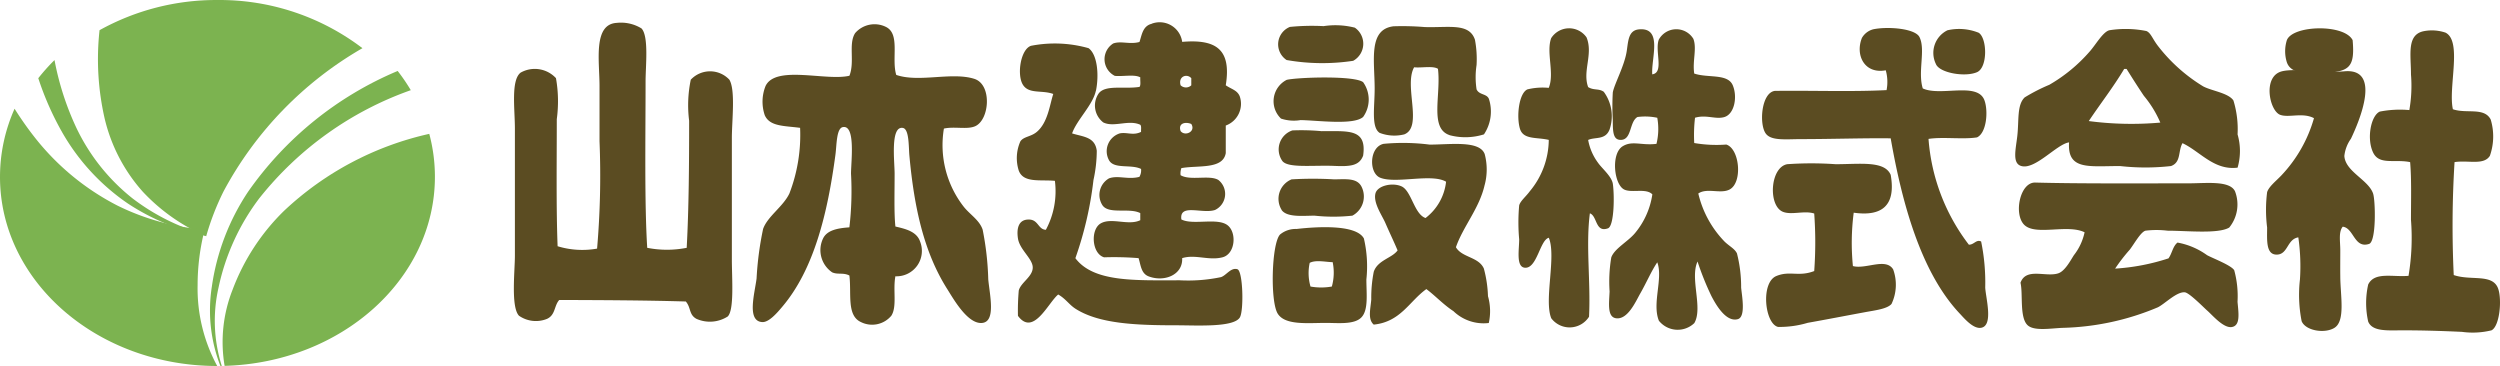 <svg xmlns="http://www.w3.org/2000/svg" width="163.959" height="24.003" viewBox="0 0 163.959 24.003"><g transform="translate(-51.04 -53.82)"><g transform="translate(84.739 55.313)"><path d="M361.651,74.591c.262.71.11,2.473-.432,2.745a5.161,5.161,0,0,1-1.941.1c-1.319-.06-2.55-.1-3.88-.1-.979,0-1.987.1-2.266-.571a5.526,5.526,0,0,1,0-2.434c.414-.85,1.594-.478,2.645-.568a15.085,15.085,0,0,0,.16-3.678c0-1.294.043-2.614-.054-3.78-1.021-.211-2.017.21-2.424-.621-.44-.9-.158-2.425.433-2.693a6.9,6.9,0,0,1,1.938-.1,9.147,9.147,0,0,0,.108-2.331c0-1.312-.3-2.632.863-2.848a2.794,2.794,0,0,1,1.4.1c1.116.557.165,3.595.485,5.024.88.311,2.055-.15,2.479.673a3.838,3.838,0,0,1-.052,2.381c-.4.641-1.416.274-2.318.414a67.827,67.827,0,0,0-.053,7.407C359.868,74.1,361.283,73.6,361.651,74.591Z" transform="translate(-231.516 -57.165)" fill="#5b4c22"/><path d="M347.351,72.364c.147.465.216,3.132-.27,3.288-.979.317-.995-1.045-1.726-1.131-.286.345-.16.97-.16,1.562,0,.536-.007,1.126,0,1.726.012,1.279.338,2.887-.379,3.343-.63.4-1.9.2-2.156-.434a8.9,8.9,0,0,1-.11-2.747,13.2,13.2,0,0,0-.108-2.75c-.741.117-.673,1.112-1.4,1.131-.742.021-.646-.968-.646-1.778a9.274,9.274,0,0,1,0-2.318c.112-.358.55-.7.916-1.078a9.069,9.069,0,0,0,2.157-3.774c-.742-.391-1.64-.013-2.21-.217-.71-.249-1.181-2.531.108-2.856.881-.222,2.825.114,4.094,0,2.456-.22,1,3.225.433,4.42a2.38,2.38,0,0,0-.433,1.131C345.524,70.916,347.061,71.454,347.351,72.364Z" transform="translate(-225.409 -61.147)" fill="#5b4c22"/><path d="M347.179,58.177c.16,1.806-.222,2.075-1.943,2.157-1.164.055-2.111.036-2.37-.7a2.411,2.411,0,0,1,0-1.456C343.253,57.191,346.628,57.1,347.179,58.177Z" transform="translate(-226.584 -57.038)" fill="#5b4c22"/><path d="M291.233,74.39c.035.687.554,2.5-.27,2.642-.519.087-1.107-.621-1.4-.932-2.558-2.71-3.794-7.291-4.529-11.493-1.555-.027-3.951.051-5.876.051-1,0-1.957.125-2.316-.363-.448-.607-.3-2.677.591-2.8,2.428-.033,5,.068,7.33-.051a2.818,2.818,0,0,0-.053-1.3c-1.4.261-2.013-1-1.564-2.122a1.2,1.2,0,0,1,.757-.57c.961-.193,2.741-.051,3.02.517.412.836-.126,2.274.215,3.364,1.164.543,3.593-.446,4.043.777.26.7.146,2.14-.487,2.434-.937.148-2.236-.047-3.18.1a12.963,12.963,0,0,0,2.645,6.937c.333.015.492-.37.806-.208a13.32,13.32,0,0,1,.268,3.012Z" transform="translate(-194.734 -57.027)" fill="#5b4c22"/><path d="M301.257,57.733c.561.351.607,2.281-.11,2.588-.784.338-2.462.049-2.694-.538a1.654,1.654,0,0,1,.758-2.211,3.435,3.435,0,0,1,2.046.161Z" transform="translate(-205.189 -57.079)" fill="#5b4c22"/><path d="M285.444,82.991a2.945,2.945,0,0,1-.107,2.262c-.282.331-1.1.423-1.728.54-1.327.245-2.385.453-3.77.7a6.468,6.468,0,0,1-1.943.269c-.872-.2-1.164-2.913-.106-3.342.894-.361,1.442.073,2.476-.322a26.041,26.041,0,0,0,0-3.774c-.653-.209-1.478.114-2.045-.109-.99-.386-.858-2.91.27-3.125a22.549,22.549,0,0,1,3.179,0c1.6,0,3.21-.245,3.612.7.361,2.05-.612,2.738-2.426,2.48a15.506,15.506,0,0,0-.053,3.5C283.65,83,284.967,82.2,285.444,82.991Z" transform="translate(-194.982 -66.814)" fill="#5b4c22"/><path d="M265.908,74.467c.049.539.319,1.919-.216,2.071-.8.228-1.479-1.032-1.726-1.5a18.462,18.462,0,0,1-.917-2.279c-.514,1.111.369,3.047-.212,4.038a1.577,1.577,0,0,1-2.322-.154c-.464-1.135.289-2.777-.107-3.833-.414.62-.7,1.321-1.131,2.071-.285.506-.806,1.694-1.561,1.6-.6-.072-.469-.963-.435-1.76a9.589,9.589,0,0,1,.109-2.226c.2-.584,1.1-1.044,1.562-1.605a5.143,5.143,0,0,0,1.133-2.536c-.411-.424-1.328-.08-1.833-.311-.685-.312-.9-2.368-.108-2.847.635-.385,1.232-.034,2.212-.155a4.114,4.114,0,0,0,.052-1.71,3.828,3.828,0,0,0-1.3-.05c-.539.318-.361,1.475-1.074,1.5-.521.018-.543-.5-.543-1.294a15.756,15.756,0,0,1,0-1.812c.088-.535.78-1.77.918-2.743.1-.682.115-1.34.809-1.4,1.569-.134.781,1.923.861,2.951.792-.113.153-1.528.43-2.279a1.309,1.309,0,0,1,2.266-.05c.243.638-.07,1.457.057,2.277.912.309,2.2-.018,2.53.777.318.771.1,1.864-.539,2.071-.571.183-1.2-.173-1.939.05a9.561,9.561,0,0,0-.052,1.658,8.522,8.522,0,0,0,2.1.1c.882.269,1.089,2.5.214,2.951-.589.306-1.471-.131-2.047.259a6.733,6.733,0,0,0,1.725,3.157c.31.3.67.469.811.776A8.885,8.885,0,0,1,265.908,74.467Z" transform="translate(-185.417 -57.1)" fill="#5b4c22"/><path d="M251.971,67.614c.113.841.077,2.757-.324,2.9-.836.3-.691-.808-1.185-.984-.276,2.1.061,4.5-.055,6.781a1.508,1.508,0,0,1-2.478.1c-.486-1.2.344-4.056-.16-5.279-.583.146-.769,2.021-1.563,1.966-.6-.041-.381-1.178-.381-1.862a12.313,12.313,0,0,1,0-2.225c.077-.294.434-.569.7-.932a5.324,5.324,0,0,0,1.241-3.365c-.784-.188-1.664,0-1.888-.725-.243-.8-.074-2.331.486-2.588a4.256,4.256,0,0,1,1.4-.1c.392-.937-.18-2.335.16-3.26a1.394,1.394,0,0,1,2.318-.052c.451,1.1-.278,2.209.106,3.261.38.234.694.076,1.026.31a2.693,2.693,0,0,1,.375,2.485c-.279.692-.938.462-1.4.673a3.565,3.565,0,0,0,.65,1.5C251.259,66.593,251.907,67.117,251.971,67.614Z" transform="translate(-179.891 -57.032)" fill="#5b4c22"/><path d="M164.39,73.643c.1,1.034.5,2.73-.376,2.847-.958.128-1.909-1.58-2.319-2.226-1.494-2.365-2.158-5.242-2.478-8.75-.053-.586-.007-1.744-.432-1.812-.83-.132-.537,2.208-.537,3,0,1.267-.042,2.6.052,3.467.637.15,1.393.316,1.618.984a1.664,1.664,0,0,1-1.618,2.28c-.174.892.121,1.985-.268,2.587a1.641,1.641,0,0,1-1.994.415c-.946-.434-.61-1.863-.756-3.054-.415-.209-.76-.039-1.131-.208a1.762,1.762,0,0,1-.593-2.225c.264-.538.941-.67,1.724-.725a20.519,20.519,0,0,0,.107-3.52c0-.786.314-3.215-.537-3.054-.427.08-.4,1.189-.485,1.81-.51,3.818-1.4,7.528-3.505,9.993-.306.363-.855,1.01-1.294.984-1.02-.057-.512-1.82-.374-2.848a20.988,20.988,0,0,1,.429-3.261c.291-.828,1.317-1.46,1.727-2.33a10.7,10.7,0,0,0,.7-4.3c-1.045-.139-1.987-.079-2.319-.828a2.771,2.771,0,0,1,.053-1.916c.666-1.389,3.971-.31,5.5-.672.365-.918-.083-2.1.378-2.8a1.683,1.683,0,0,1,1.994-.414c.985.451.369,2.087.7,3.159,1.493.518,3.642-.213,5.122.259,1.174.373,1,2.686.053,3.106-.526.233-1.357,0-2.05.155a6.567,6.567,0,0,0,1.3,5.125c.408.515,1.027.872,1.24,1.5a19.159,19.159,0,0,1,.369,3.272Z" transform="translate(-133.275 -56.806)" fill="#5b4c22"/><path d="M132.865,60.434c.41.686.163,2.68.163,3.832v7.971c0,1.227.165,3.293-.271,3.726a2.172,2.172,0,0,1-2.049.156c-.506-.276-.352-.737-.7-1.139-2.721-.08-5.511-.09-8.3-.1-.344.374-.241.986-.807,1.241a1.937,1.937,0,0,1-1.833-.207c-.54-.562-.269-2.933-.269-3.933V63.644c0-1.272-.272-3.176.376-3.674a1.893,1.893,0,0,1,2.317.362,8.666,8.666,0,0,1,.054,2.691c0,2.72-.043,5.86.054,8.333a5.54,5.54,0,0,0,2.589.156,55.748,55.748,0,0,0,.16-7.041V60.848c0-1.639-.434-4.058,1.134-4.141a2.564,2.564,0,0,1,1.618.364c.489.514.268,2.468.268,3.467,0,3.575-.078,7.934.108,10.922a6.679,6.679,0,0,0,2.589,0c.142-2.611.16-5.465.16-8.333a8.167,8.167,0,0,1,.108-2.693,1.732,1.732,0,0,1,2.531,0Z" transform="translate(-118.729 -56.7)" fill="#5b4c22"/><path d="M315.168,73.2a14,14,0,0,0,3.5-.672c.231-.313.284-.8.593-1.036a4.759,4.759,0,0,1,1.94.828c.381.207,1.578.659,1.778.985a6.438,6.438,0,0,1,.217,2.069c.065.749.205,1.568-.38,1.658-.551.083-1.274-.791-1.616-1.087-.193-.167-1.16-1.157-1.455-1.19-.539-.06-1.322.763-1.779.984a17.055,17.055,0,0,1-6.254,1.346c-.772.033-1.828.218-2.264-.156-.567-.485-.31-2.083-.486-2.8.361-1.022,1.675-.349,2.48-.621.44-.148.8-.843,1.024-1.191a3.668,3.668,0,0,0,.7-1.5c-1.122-.548-3.166.231-3.934-.466-.735-.67-.324-2.824.7-2.795,2.835.077,6.78.051,10.025.051,1.182,0,2.72-.2,3.072.517a2.4,2.4,0,0,1-.376,2.382c-.719.431-2.754.207-4.044.207a5.943,5.943,0,0,0-1.455,0c-.318.1-.73.858-1.025,1.243a11.394,11.394,0,0,0-.961,1.244Zm2.964-9.577a21.489,21.489,0,0,1-4.691-.1c.765-1.148,1.607-2.221,2.32-3.417h.16c.379.61.743,1.182,1.132,1.76a7.07,7.07,0,0,1,1.079,1.757Zm5.067.777a6.389,6.389,0,0,0-.272-2.227c-.332-.5-1.441-.629-1.993-.931a10.9,10.9,0,0,1-2.911-2.588c-.41-.511-.5-.913-.807-1.037a6.9,6.9,0,0,0-2.426-.05c-.423.107-.891.948-1.294,1.4a10.37,10.37,0,0,1-2.642,2.176,11.788,11.788,0,0,0-1.617.828c-.518.5-.366,1.5-.485,2.535-.1.881-.349,1.8.27,1.967.912.252,2.329-1.446,3.126-1.552-.123,1.841,1.3,1.552,3.342,1.552a14.911,14.911,0,0,0,3.343,0c.679-.244.454-.989.754-1.5,1.145.532,2.065,1.8,3.613,1.605a3.91,3.91,0,0,0,0-2.178Z" transform="translate(-210.15 -57.076)" fill="#5b4c22"/><path d="M218.641,72.555a3.381,3.381,0,0,1-.054,1.6,3.963,3.963,0,0,1-1.4,0,3.18,3.18,0,0,1-.052-1.553C217.543,72.385,218.246,72.559,218.641,72.555Zm-3.45-1.812c-.555.577-.655,4.351-.161,5.177.476.794,1.966.62,3.179.62.772,0,1.845.128,2.317-.362s.326-1.553.326-2.485A8.022,8.022,0,0,0,220.688,71c-.519-.936-3.082-.771-4.42-.62a1.6,1.6,0,0,0-1.078.363Zm.107-1.6c.363.493,1.417.364,2.156.364a11.574,11.574,0,0,0,2.48,0,1.427,1.427,0,0,0,.592-1.916c-.3-.562-1-.473-1.778-.465a24.034,24.034,0,0,0-2.8,0,1.379,1.379,0,0,0-.648,2.012Zm13.314-1.655a3.941,3.941,0,0,0,0-2.019c-.336-.913-2.262-.622-3.612-.622a13.782,13.782,0,0,0-3.016-.051c-.945.2-.992,1.923-.216,2.226,1.043.407,3.37-.3,4.311.259a3.474,3.474,0,0,1-1.347,2.381c-.742-.255-.919-1.764-1.562-2.071-.6-.281-1.6-.057-1.725.466-.149.618.433,1.43.645,1.915.309.709.547,1.193.809,1.813-.359.506-1.308.636-1.563,1.4a8.7,8.7,0,0,0-.163,1.81c-.045.606-.248,1.306.163,1.657,1.769-.183,2.328-1.527,3.449-2.33.582.431,1.106,1.01,1.78,1.45a2.851,2.851,0,0,0,2.315.775,3.574,3.574,0,0,0-.053-1.759,7.958,7.958,0,0,0-.27-1.812c-.343-.773-1.444-.718-1.833-1.4.476-1.369,1.547-2.56,1.887-4.094Zm-10.672-3.52a14.155,14.155,0,0,0-1.94-.052,1.313,1.313,0,0,0-.648,2.019c.394.465,2.014.251,3.4.309,1.024.043,1.63.006,1.887-.673.261-1.8-1-1.592-2.7-1.608Zm-2.693-.829a2.679,2.679,0,0,0,1.293.1c1.124.019,3.481.348,4.1-.207a1.962,1.962,0,0,0,0-2.278c-.576-.453-4.344-.318-5.013-.154a1.572,1.572,0,0,0-.381,2.534ZM226.3,64.226a4.043,4.043,0,0,0,2.263-.051,2.688,2.688,0,0,0,.323-2.331c-.153-.351-.628-.238-.807-.62a5.271,5.271,0,0,1,0-1.6,6.817,6.817,0,0,0-.107-1.656c-.375-1.12-1.717-.779-3.288-.83a17.76,17.76,0,0,0-2.049-.051c-1.681.2-1.24,2.262-1.24,4.089,0,1.216-.237,2.525.324,2.9a2.688,2.688,0,0,0,1.617.1c1.242-.487-.038-3.185.647-4.4.506.051,1.23-.111,1.563.1.215,1.695-.571,3.9.753,4.345ZM215.621,59.3a13.538,13.538,0,0,0,4.366.051,1.279,1.279,0,0,0,.107-2.174,5.16,5.16,0,0,0-2.048-.1,14.587,14.587,0,0,0-2.21.051,1.232,1.232,0,0,0-.215,2.172Z" transform="translate(-164.939 -56.856)" fill="#5b4c22"/><path d="M193.784,63.336c.313.5-.412.835-.7.466C192.9,63.267,193.424,63.179,193.784,63.336Zm0-3V60.8a.507.507,0,0,1-.7,0c-.171-.578.4-.795.7-.469Zm-6.254.828c.209-1.011.108-2.373-.484-2.8a8.131,8.131,0,0,0-3.775-.155c-.685.234-.93,1.889-.539,2.539s1.25.344,2,.62c-.236.72-.353,1.873-1.079,2.486-.382.324-.861.3-1.078.622a2.7,2.7,0,0,0-.107,1.915c.307.833,1.41.582,2.371.674a5.347,5.347,0,0,1-.592,3.211c-.519-.021-.488-.68-1.131-.673-.663,0-.8.585-.7,1.242.114.745.981,1.333.97,1.916-.011.6-.782.968-.917,1.5a15.218,15.218,0,0,0-.053,1.658c1.011,1.375,1.979-.858,2.64-1.4.5.287.71.662,1.131.933,1.536.983,3.922,1.087,6.63,1.087,1.312,0,3.751.156,4.153-.518.266-.45.206-3.044-.163-3.159-.429-.133-.73.41-1.079.519a10.515,10.515,0,0,1-2.7.207c-2.943,0-5.652.135-6.846-1.45a23.427,23.427,0,0,0,1.187-5.128,9.012,9.012,0,0,0,.216-1.916c-.113-.919-.9-.913-1.618-1.14.309-.893,1.366-1.865,1.559-2.8Zm3.665-4.4c-.6.142-.652.732-.809,1.193-.63.18-1.217-.088-1.724.1a1.221,1.221,0,0,0,.107,2.124c.539.052,1.307-.116,1.673.1-.022.207.049.5-.055.623-1,.163-2.285-.174-2.7.465a1.4,1.4,0,0,0,.323,1.864c.7.348,1.661-.2,2.427.154.089.087.043.3.053.467-.518.263-.934,0-1.4.1a1.226,1.226,0,0,0-.7,1.762c.333.6,1.449.243,2.1.569a.855.855,0,0,1-.108.518c-.737.2-1.4-.118-1.994.1a1.251,1.251,0,0,0-.431,1.762c.421.619,1.758.143,2.481.516v.466c-.777.376-1.877-.194-2.589.207-.688.39-.6,1.98.215,2.227a19.8,19.8,0,0,1,2.264.054c.143.464.166,1,.647,1.191,1.036.4,2.269-.094,2.21-1.191.865-.268,1.743.177,2.642-.054.828-.211.947-1.564.376-2.07-.644-.574-2.292-.013-3.07-.414-.148-1.074,1.378-.34,2.211-.623a1.166,1.166,0,0,0,.215-1.967c-.59-.349-1.832.067-2.477-.311a1.032,1.032,0,0,1,.052-.465c1.1-.2,2.724.1,2.911-.985V63.438a1.516,1.516,0,0,0,.917-1.915c-.165-.408-.545-.466-.917-.725.384-2.369-.648-3.035-2.858-2.847a1.49,1.49,0,0,0-1.992-1.194Z" transform="translate(-149.354 -56.698)" fill="#5b4c22"/></g><g transform="translate(51.043 53.821)"><path d="M61.746,71.313a14.7,14.7,0,0,0,5.086,2.119c.007-.022.012-.045.018-.07a14.081,14.081,0,0,1-4.789-2.379,13.052,13.052,0,0,1-3.71-4.683,18.5,18.5,0,0,1-1.408-4.389A12.87,12.87,0,0,0,55.879,63.1a19.367,19.367,0,0,0,1.576,3.565,14.125,14.125,0,0,0,4.291,4.648Z" transform="translate(-53.371 -57.972)" fill="#7cb350"/><path d="M80.868,72.678a22.054,22.054,0,0,1,9.911-7.061,12.141,12.141,0,0,0-.86-1.26,22.694,22.694,0,0,0-9.809,7.919,15.032,15.032,0,0,0-2.381,6.243,10.056,10.056,0,0,0,.563,5.185h.092a9.788,9.788,0,0,1-.216-5.128,14.747,14.747,0,0,1,2.7-5.9Z" transform="translate(-63.841 -59.704)" fill="#7cb350"/><path d="M83.209,77.357a14.171,14.171,0,0,0-3.374,5.164,9.348,9.348,0,0,0-.528,5.008c7.657-.213,13.792-5.683,13.792-12.4a10.865,10.865,0,0,0-.37-2.816,20.34,20.34,0,0,0-9.52,5.044Z" transform="translate(-64.579 -63.535)" fill="#7cb350"/><path d="M71.676,66.355a23.794,23.794,0,0,1,9.1-9.375,15.464,15.464,0,0,0-9.5-3.159A15.764,15.764,0,0,0,63.534,55.8a17.484,17.484,0,0,0,.347,5.842,11.007,11.007,0,0,0,2.485,4.746,12.4,12.4,0,0,0,4.163,2.926A16.8,16.8,0,0,1,71.676,66.355Z" transform="translate(-57.009 -53.821)" fill="#7cb350"/><path d="M64,80.7a14.625,14.625,0,0,1,.464-3.646,15.654,15.654,0,0,1-5.715-1.571A16.412,16.412,0,0,1,53.234,70.9c-.448-.576-.858-1.168-1.238-1.772A10.968,10.968,0,0,0,51.04,73.6c0,6.849,6.376,12.4,14.245,12.4A10.675,10.675,0,0,1,64,80.7Z" transform="translate(-51.043 -61.998)" fill="#7cb350"/></g></g></svg>